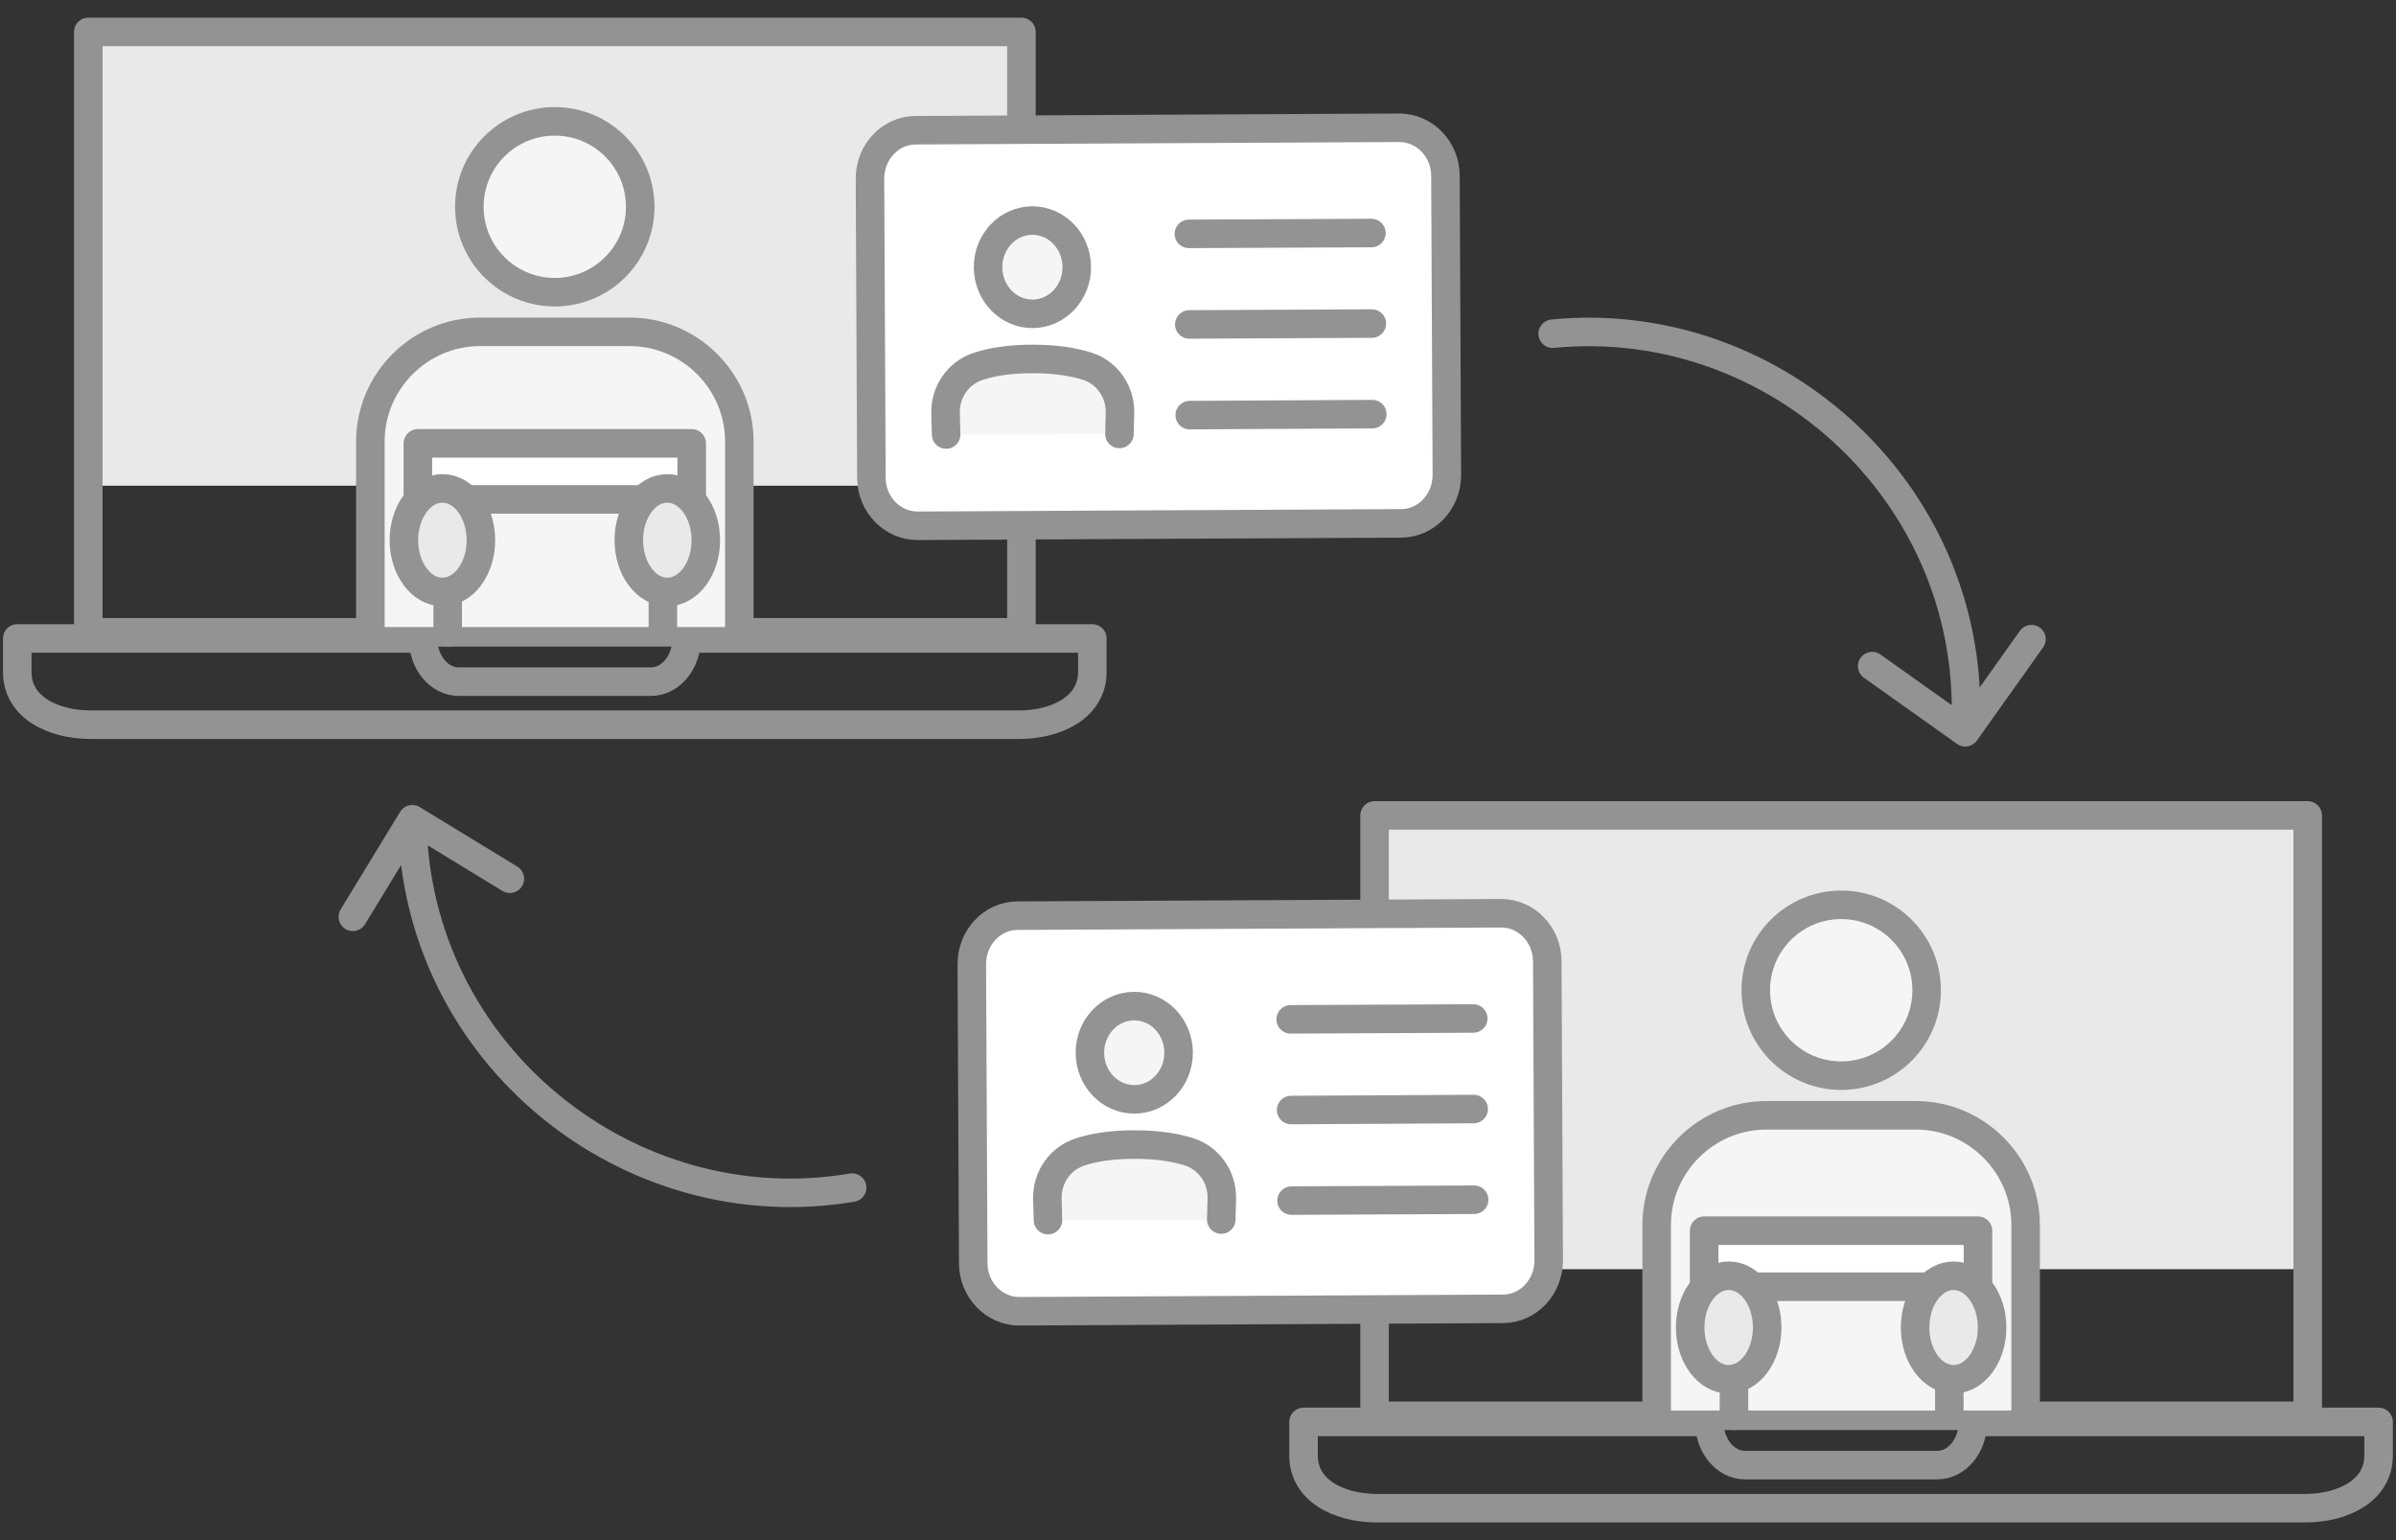 <?xml version="1.0" encoding="UTF-8"?>
<svg id="layout" xmlns="http://www.w3.org/2000/svg" viewBox="0 0 168 108">
  <rect x="0" y="0" width="168" height="108" fill="#333333" stroke="none"/>
  <defs>
    <style>
      .cls-1 {
        fill: none;
      }

      .cls-1, .cls-2, .cls-3, .cls-4, .cls-5 {
        stroke: #939393;
        stroke-linecap: round;
        stroke-linejoin: round;
        stroke-width: 2px;
      }

      .cls-2 {
        fill: #f5f5f5;
      }

      .cls-3, .cls-6 {
        fill: #e9e9e9;
      }

      .cls-4 {
        fill: #fff;
      }

      .cls-5 {
        fill: #f0f0f0;
      }
    </style>
  </defs>
  <path class="cls-1" d="M59.75,83.28c-15.66,2.65-30.68-9.39-30.84-25.83l-4.17,6.84,4.17-6.84,6.84,4.17"/>
  <path class="cls-1" d="M108.87,23.4c15.81-1.54,29.93,11.54,28.93,27.95l4.64-6.53-4.64,6.53-6.53-4.64"/>
  <g>
    <g>
      <g>
        <g>
          <rect class="cls-6" x="6.19" y="2.24" width="65.43" height="31.82"/>
          <rect class="cls-1" x="6.19" y="2.24" width="65.43" height="42.1"/>
          <path class="cls-1" d="M48.14,44.77v.02c0,1.66-1.12,3.01-2.5,3.01h-13.47c-1.38,0-2.5-1.35-2.5-3.01v-.02H1.21v2.36c0,2.42,2.42,3.69,5.18,3.69h65.03c2.75,0,5.17-1.28,5.17-3.69v-2.36h-28.46Z"/>
        </g>
        <g>
          <path class="cls-2" d="M25.97,43.97v-13.01c0-4.23,3.46-7.69,7.69-7.69h10.49c4.23,0,7.69,3.46,7.69,7.69v13.01"/>
          <line class="cls-5" x1="31.39" y1="34.88" x2="31.39" y2="44.34"/>
          <line class="cls-5" x1="46.48" y1="34.88" x2="46.48" y2="43.97"/>
          <circle class="cls-2" cx="38.9" cy="14.5" r="5.99"/>
        </g>
      </g>
      <g>
        <rect class="cls-4" x="29.3" y="31.09" width="19.2" height="3.93"/>
        <g>
          <ellipse class="cls-3" cx="46.79" cy="37.88" rx="2.7" ry="3.63"/>
          <ellipse class="cls-3" cx="31.02" cy="37.88" rx="2.7" ry="3.63"/>
        </g>
      </g>
    </g>
    <g>
      <path class="cls-4" d="M98.12,8.96c1.77,0,3.22,1.5,3.23,3.36l.1,20.98c0,1.87-1.42,3.39-3.2,3.4l-33.92.17c-1.77,0-3.22-1.5-3.23-3.36l-.1-20.98c0-1.87,1.42-3.39,3.2-3.4l33.92-.17Z"/>
      <g>
        <ellipse class="cls-2" cx="72.39" cy="18.73" rx="3.11" ry="3.27" transform="translate(-.09 .36) rotate(-.28)"/>
        <path class="cls-2" d="M66.34,30.47l-.04-1.47c-.05-1.49.87-2.85,2.29-3.31.91-.3,2.15-.52,3.82-.52,1.66,0,2.9.22,3.82.51,1.42.45,2.35,1.82,2.3,3.31l-.04,1.44"/>
        <line class="cls-1" x1="83.36" y1="16.4" x2="96.16" y2="16.34"/>
        <line class="cls-1" x1="83.39" y1="22.75" x2="96.19" y2="22.69"/>
        <line class="cls-1" x1="83.42" y1="29.11" x2="96.22" y2="29.04"/>
      </g>
    </g>
  </g>
  <g>
    <g>
      <g>
        <g>
          <rect class="cls-6" x="96.38" y="57.18" width="65.43" height="31.82"/>
          <rect class="cls-1" x="96.38" y="57.18" width="65.43" height="42.1"/>
          <path class="cls-1" d="M138.33,99.71v.02c0,1.66-1.12,3.01-2.5,3.01h-13.47c-1.38,0-2.5-1.35-2.5-3.01v-.02h-28.46v2.36c0,2.42,2.42,3.69,5.18,3.69h65.03c2.75,0,5.17-1.28,5.17-3.69v-2.36h-28.46Z"/>
        </g>
        <g>
          <path class="cls-2" d="M116.16,98.91v-13.01c0-4.23,3.46-7.69,7.69-7.69h10.49c4.23,0,7.69,3.46,7.69,7.69v13.01"/>
          <line class="cls-5" x1="121.58" y1="89.81" x2="121.58" y2="99.28"/>
          <line class="cls-5" x1="136.68" y1="89.81" x2="136.68" y2="98.91"/>
          <circle class="cls-2" cx="129.1" cy="69.44" r="5.99"/>
        </g>
      </g>
      <g>
        <rect class="cls-4" x="119.49" y="86.3" width="19.2" height="3.93"/>
        <g>
          <ellipse class="cls-3" cx="136.98" cy="93.09" rx="2.7" ry="3.63"/>
          <ellipse class="cls-3" cx="121.21" cy="93.09" rx="2.7" ry="3.63"/>
        </g>
      </g>
    </g>
    <g>
      <path class="cls-4" d="M105.26,64.04c1.77,0,3.22,1.5,3.23,3.36l.1,20.98c0,1.87-1.42,3.39-3.2,3.4l-33.92.17c-1.77,0-3.22-1.5-3.23-3.36l-.1-20.98c0-1.87,1.42-3.39,3.2-3.4l33.92-.17Z"/>
      <g>
        <ellipse class="cls-2" cx="79.53" cy="73.82" rx="3.11" ry="3.27" transform="translate(-.36 .39) rotate(-.28)"/>
        <path class="cls-2" d="M73.48,85.56l-.04-1.47c-.05-1.49.87-2.85,2.29-3.31.91-.3,2.15-.52,3.82-.52,1.66,0,2.9.22,3.82.51,1.42.45,2.35,1.82,2.3,3.31l-.04,1.44"/>
        <line class="cls-1" x1="90.5" y1="71.48" x2="103.3" y2="71.42"/>
        <line class="cls-1" x1="90.53" y1="77.84" x2="103.33" y2="77.77"/>
        <line class="cls-1" x1="90.56" y1="84.19" x2="103.36" y2="84.13"/>
      </g>
    </g>
  </g>
</svg>